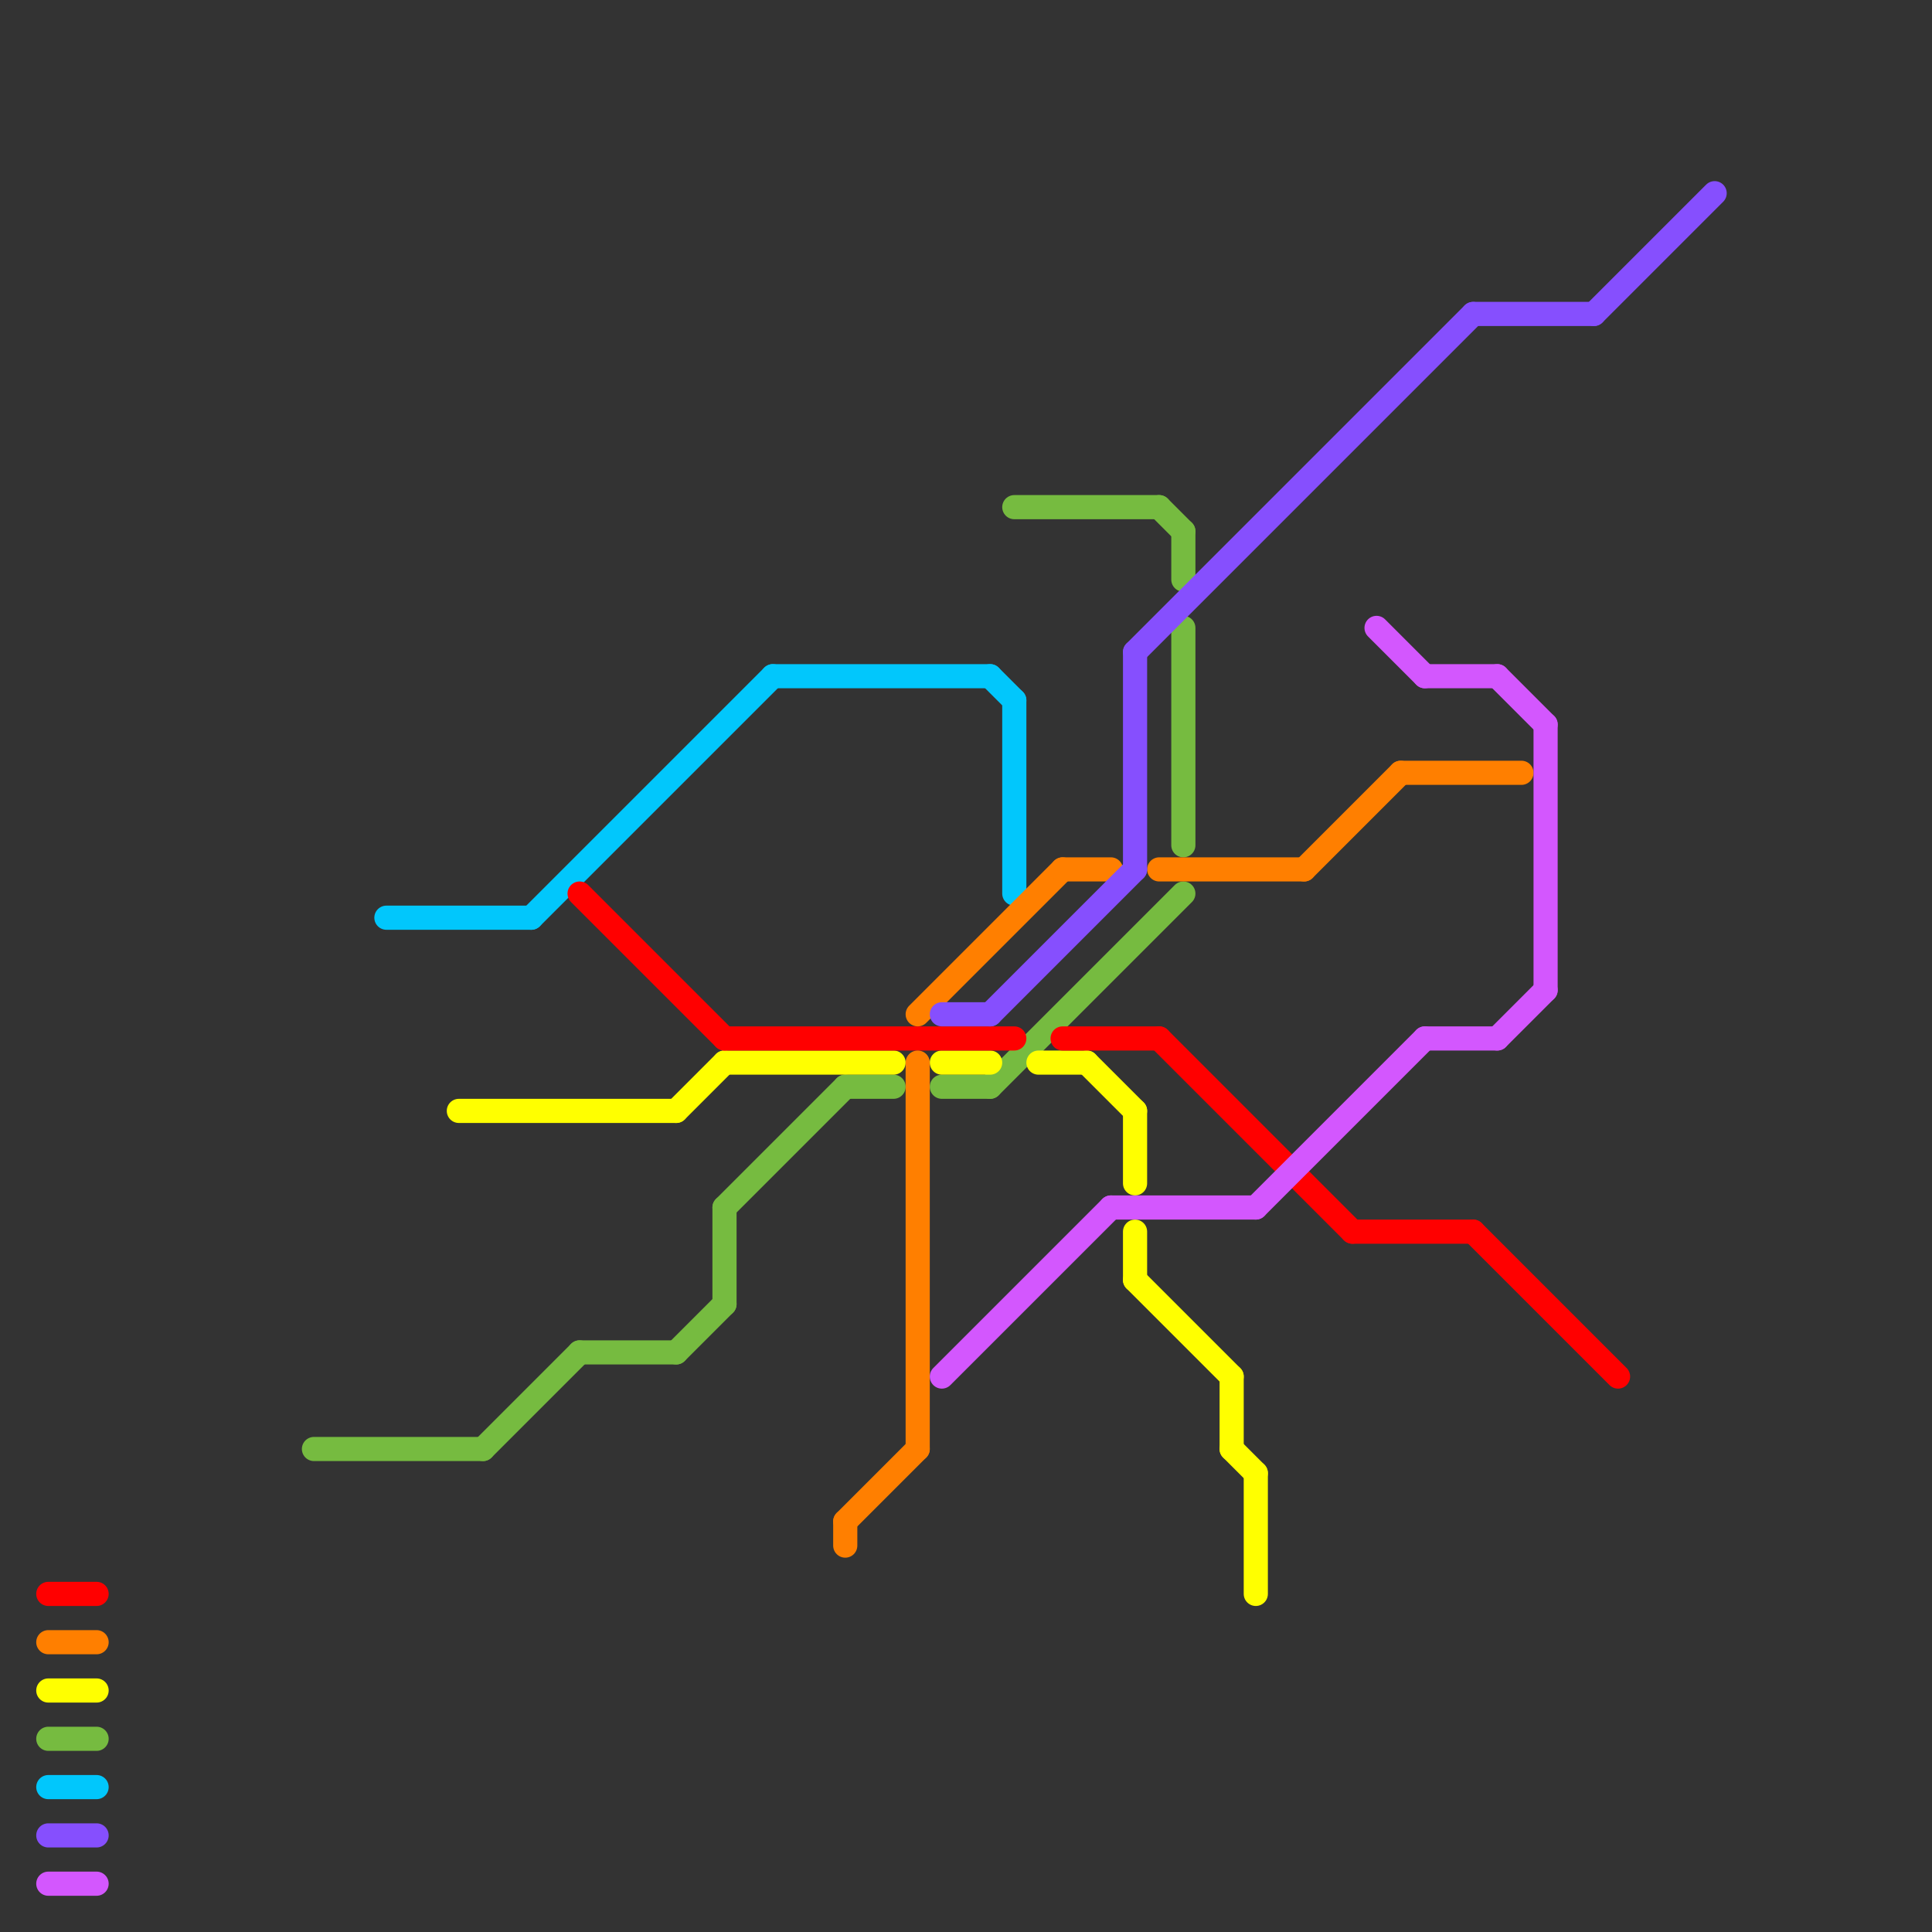 
<svg version="1.1" xmlns="http://www.w3.org/2000/svg" viewBox="0 0 80 80">
<rect x="0" y="0" width="80" height="80" fill="#333333" stroke="none"/>
<style>text { font: 1px Helvetica; font-weight: 600; white-space: pre; dominant-baseline: central; } line { stroke-width: 1; fill: none; stroke-linecap: round; stroke-linejoin: round; } .c0 { stroke: #76bb40 } .c1 { stroke: #01c7fc } .c2 { stroke: #ffff00 } .c3 { stroke: #ff0000 } .c4 { stroke: #ff7f00 } .c5 { stroke: #864ffe } .c6 { stroke: #d357fe }</style><defs><g id="wm-xf"><circle r="1.2" fill="#000"/><circle r="0.9" fill="#fff"/><circle r="0.6" fill="#000"/><circle r="0.3" fill="#fff"/></g><g id="wm"><circle r="0.6" fill="#000"/><circle r="0.3" fill="#fff"/></g></defs><line class="c0" x1="49" y1="22" x2="49" y2="24"/><line class="c0" x1="24" y1="56" x2="28" y2="56"/><line class="c0" x1="39" y1="45" x2="41" y2="45"/><line class="c0" x1="30" y1="50" x2="35" y2="45"/><line class="c0" x1="13" y1="60" x2="20" y2="60"/><line class="c0" x1="41" y1="45" x2="49" y2="37"/><line class="c0" x1="30" y1="50" x2="30" y2="54"/><line class="c0" x1="35" y1="45" x2="37" y2="45"/><line class="c0" x1="42" y1="21" x2="48" y2="21"/><line class="c0" x1="20" y1="60" x2="24" y2="56"/><line class="c0" x1="28" y1="56" x2="30" y2="54"/><line class="c0" x1="48" y1="21" x2="49" y2="22"/><line class="c0" x1="49" y1="26" x2="49" y2="35"/><line class="c0" x1="2" y1="72" x2="4" y2="72"/><line class="c1" x1="2" y1="74" x2="4" y2="74"/><line class="c1" x1="22" y1="38" x2="32" y2="28"/><line class="c1" x1="16" y1="38" x2="22" y2="38"/><line class="c1" x1="41" y1="28" x2="42" y2="29"/><line class="c1" x1="42" y1="29" x2="42" y2="37"/><line class="c1" x1="32" y1="28" x2="41" y2="28"/><line class="c2" x1="19" y1="46" x2="28" y2="46"/><line class="c2" x1="45" y1="44" x2="47" y2="46"/><line class="c2" x1="51" y1="60" x2="52" y2="61"/><line class="c2" x1="47" y1="53" x2="51" y2="57"/><line class="c2" x1="30" y1="44" x2="37" y2="44"/><line class="c2" x1="39" y1="44" x2="41" y2="44"/><line class="c2" x1="47" y1="46" x2="47" y2="49"/><line class="c2" x1="51" y1="57" x2="51" y2="60"/><line class="c2" x1="28" y1="46" x2="30" y2="44"/><line class="c2" x1="52" y1="61" x2="52" y2="66"/><line class="c2" x1="47" y1="51" x2="47" y2="53"/><line class="c2" x1="43" y1="44" x2="45" y2="44"/><line class="c2" x1="2" y1="70" x2="4" y2="70"/><line class="c3" x1="30" y1="43" x2="42" y2="43"/><line class="c3" x1="44" y1="43" x2="48" y2="43"/><line class="c3" x1="24" y1="37" x2="30" y2="43"/><line class="c3" x1="56" y1="51" x2="61" y2="51"/><line class="c3" x1="61" y1="51" x2="67" y2="57"/><line class="c3" x1="2" y1="66" x2="4" y2="66"/><line class="c3" x1="48" y1="43" x2="56" y2="51"/><line class="c4" x1="35" y1="63" x2="35" y2="64"/><line class="c4" x1="48" y1="36" x2="54" y2="36"/><line class="c4" x1="35" y1="63" x2="38" y2="60"/><line class="c4" x1="54" y1="36" x2="58" y2="32"/><line class="c4" x1="38" y1="42" x2="44" y2="36"/><line class="c4" x1="2" y1="68" x2="4" y2="68"/><line class="c4" x1="58" y1="32" x2="63" y2="32"/><line class="c4" x1="44" y1="36" x2="46" y2="36"/><line class="c4" x1="38" y1="44" x2="38" y2="60"/><line class="c5" x1="47" y1="27" x2="47" y2="36"/><line class="c5" x1="47" y1="27" x2="61" y2="13"/><line class="c5" x1="2" y1="76" x2="4" y2="76"/><line class="c5" x1="61" y1="13" x2="66" y2="13"/><line class="c5" x1="39" y1="42" x2="41" y2="42"/><line class="c5" x1="41" y1="42" x2="47" y2="36"/><line class="c5" x1="66" y1="13" x2="71" y2="8"/><line class="c6" x1="59" y1="43" x2="62" y2="43"/><line class="c6" x1="2" y1="78" x2="4" y2="78"/><line class="c6" x1="62" y1="28" x2="64" y2="30"/><line class="c6" x1="64" y1="30" x2="64" y2="41"/><line class="c6" x1="52" y1="50" x2="59" y2="43"/><line class="c6" x1="59" y1="28" x2="62" y2="28"/><line class="c6" x1="39" y1="57" x2="46" y2="50"/><line class="c6" x1="46" y1="50" x2="52" y2="50"/><line class="c6" x1="57" y1="26" x2="59" y2="28"/><line class="c6" x1="62" y1="43" x2="64" y2="41"/>
</svg>
